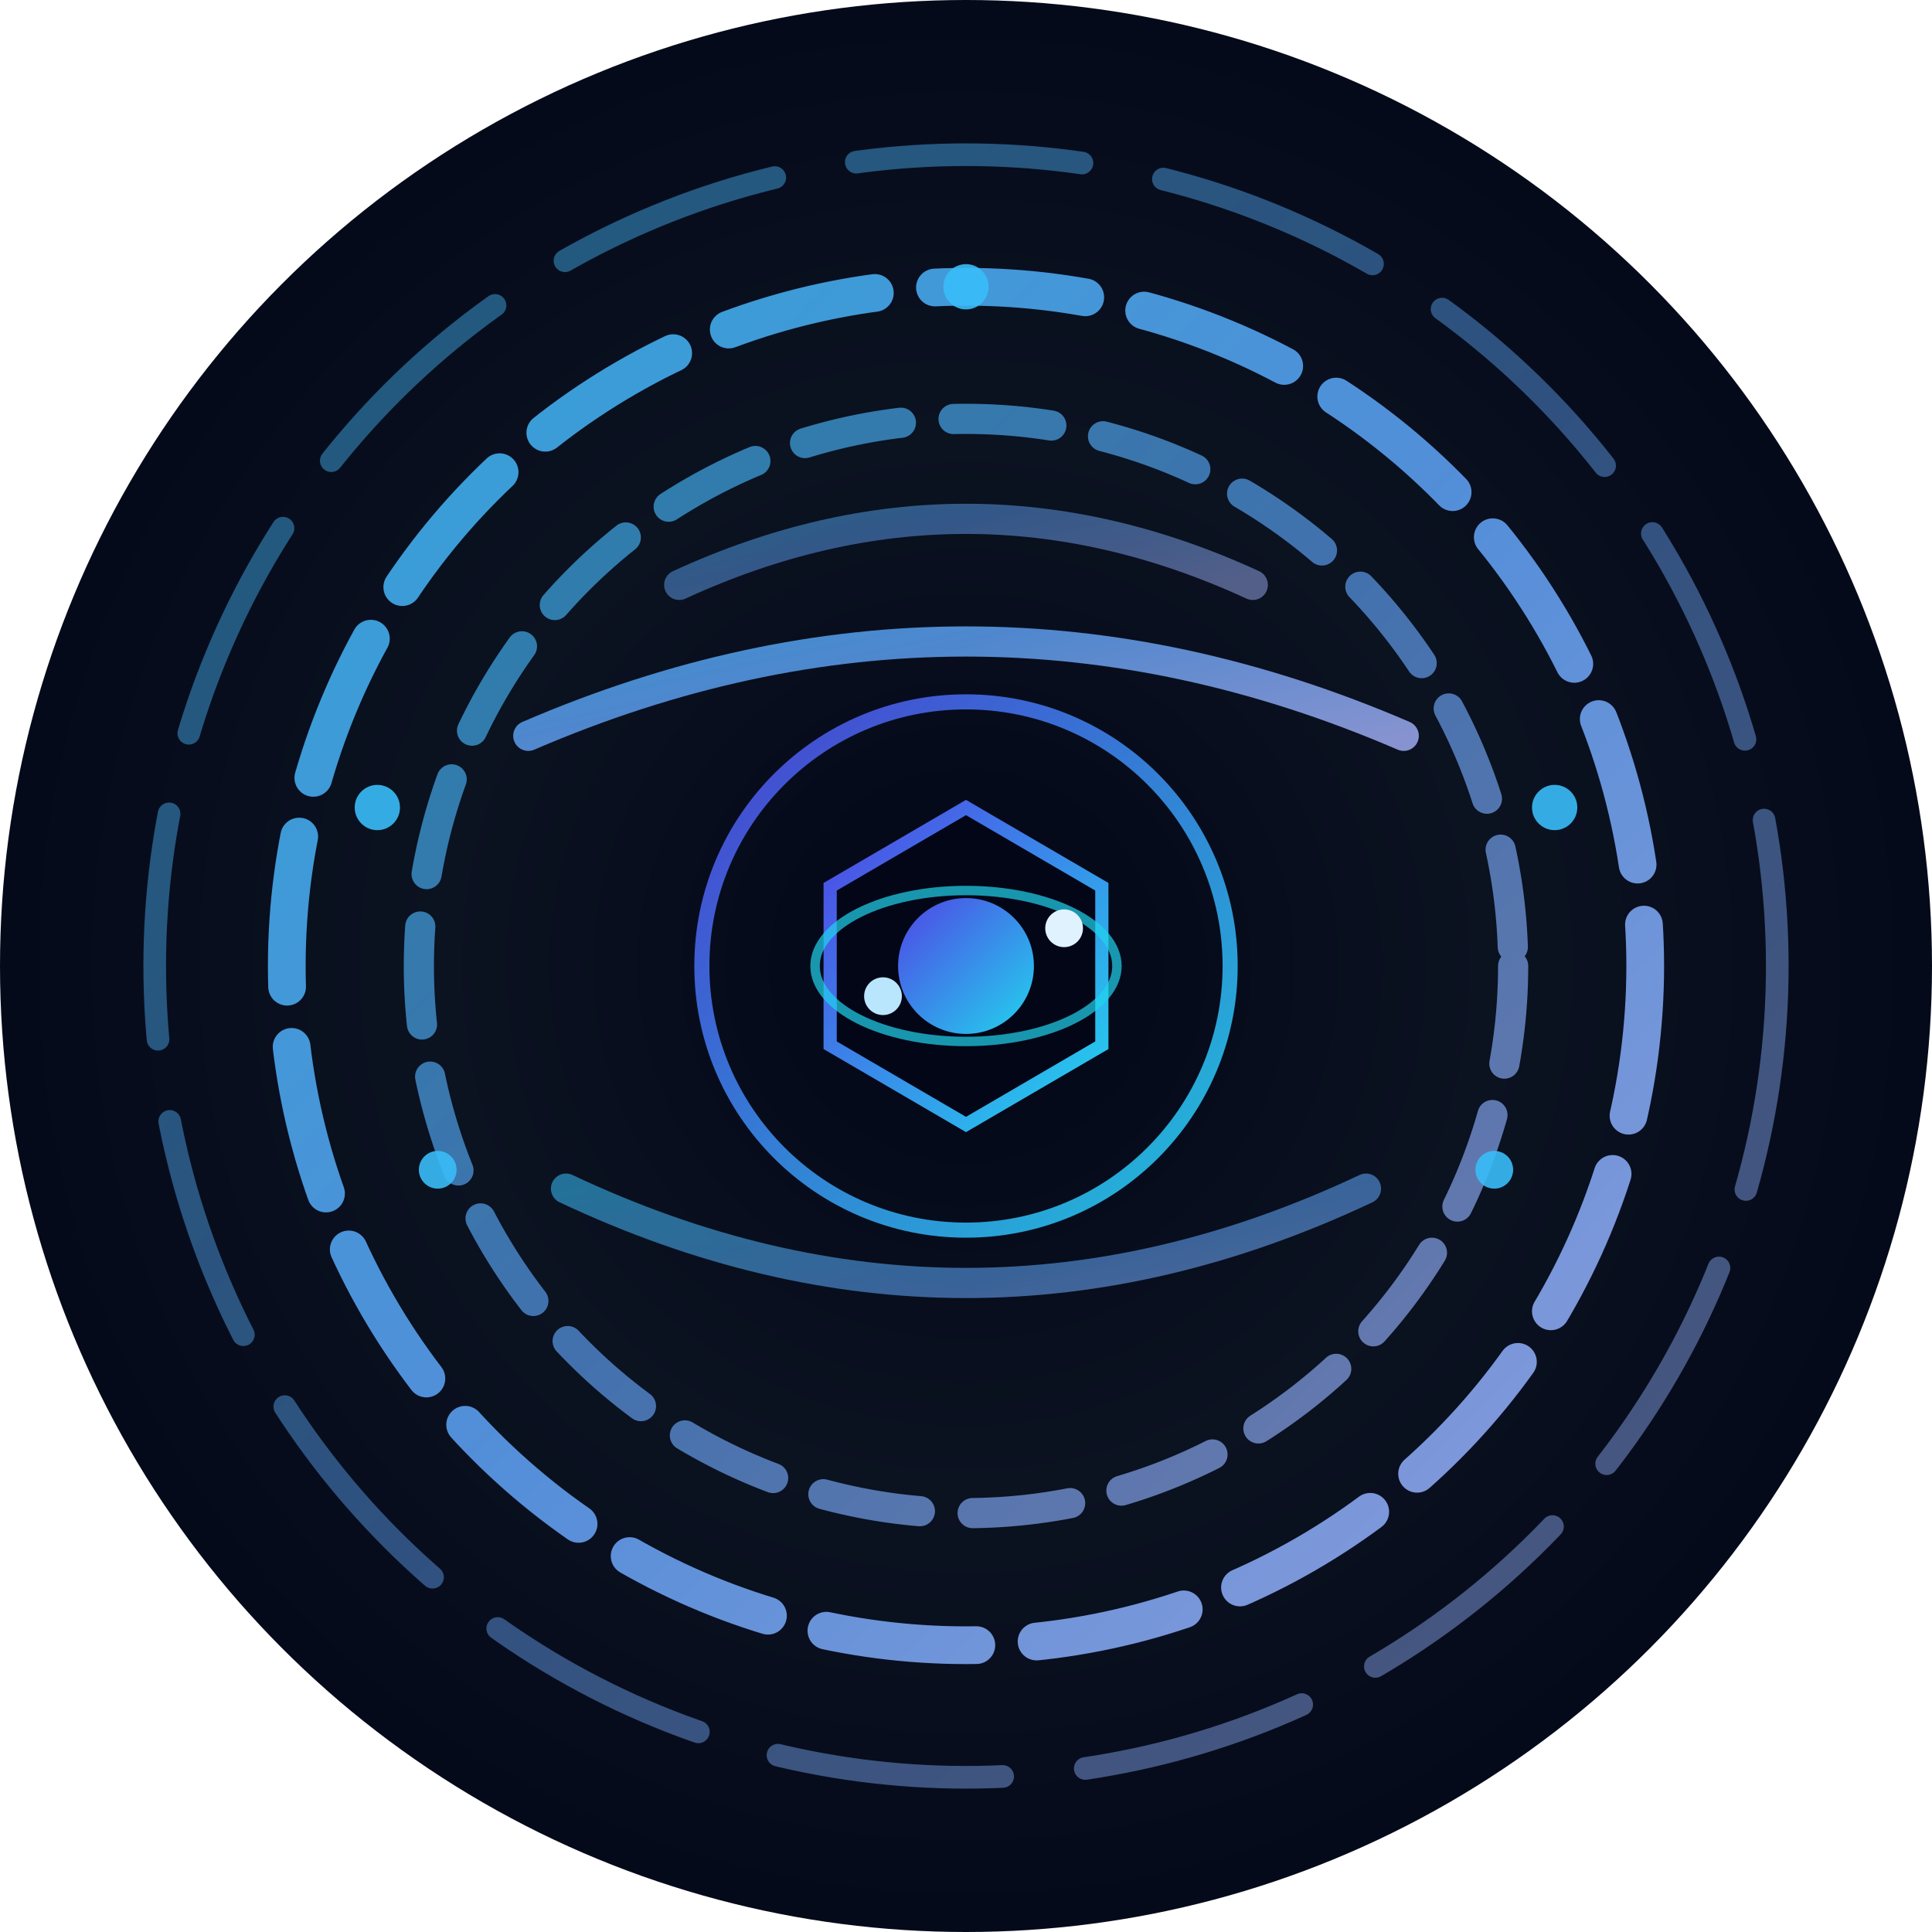 <svg width="512" height="512" viewBox="0 0 512 512" xmlns="http://www.w3.org/2000/svg">
  <defs>
    <radialGradient id="bg" cx="50%" cy="50%" r="60%">
      <stop offset="0%" stop-color="#020617"/>
      <stop offset="45%" stop-color="#0B1220"/>
      <stop offset="100%" stop-color="#020617"/>
    </radialGradient>
    <linearGradient id="pulse" x1="0" y1="0" x2="1" y2="1">
      <stop offset="0%" stop-color="#38BDF8"/>
      <stop offset="50%" stop-color="#60A5FA"/>
      <stop offset="100%" stop-color="#A5B4FC"/>
    </linearGradient>
    <linearGradient id="core" x1="0" y1="0" x2="1" y2="1">
      <stop offset="0%" stop-color="#4F46E5"/>
      <stop offset="100%" stop-color="#22D3EE"/>
    </linearGradient>
    <filter id="coreGlow" x="-40%" y="-40%" width="180%" height="180%">
      <feGaussianBlur stdDeviation="5" result="blur"/>
      <feMerge>
        <feMergeNode in="blur"/>
        <feMergeNode in="SourceGraphic"/>
      </feMerge>
    </filter>
  </defs>
  <circle cx="256" cy="256" r="256" fill="url(#bg)"/>
  <g fill="none" stroke-linecap="round" stroke="url(#pulse)">
    <circle cx="256" cy="256" r="180" stroke-width="10" opacity="0.85" stroke-dasharray="40 16"/>
    <circle cx="256" cy="256" r="145" stroke-width="8" opacity="0.65" stroke-dasharray="26 14"/>
    <circle cx="256" cy="256" r="215" stroke-width="6" opacity="0.45" stroke-dasharray="60 22"/>
  </g>
  <g fill="none" stroke="url(#pulse)" stroke-linecap="round" stroke-width="8" opacity="0.8">
    <path d="M140 195 Q256 145 372 195"/>
    <path d="M150 315 Q256 365 362 315" opacity="0.7"/>
    <path d="M180 155 Q256 120 332 155" opacity="0.6"/>
  </g>
  <g transform="translate(256 256)" filter="url(#coreGlow)">
    <circle r="70" fill="none" stroke="url(#core)" stroke-width="4" opacity="0.9"/>
    <polygon points="0,-42 36,-21 36,21 0,42 -36,21 -36,-21"
             fill="#020617"
             stroke="url(#core)"
             stroke-width="3.5"/>
    <circle r="18" fill="url(#core)"/>
    <ellipse rx="40" ry="20" fill="none" stroke="#22D3EE" stroke-width="2.5" opacity="0.7"/>
    <circle cx="26" cy="-10" r="5" fill="#E0F2FE"/>
    <circle cx="-22" cy="8" r="5" fill="#BAE6FD"/>
  </g>
  <g fill="#38BDF8" opacity="0.9">
    <circle cx="256" cy="76" r="6"/>
    <circle cx="412" cy="214" r="6"/>
    <circle cx="100" cy="214" r="6"/>
    <circle cx="396" cy="310" r="5"/>
    <circle cx="116" cy="310" r="5"/>
  </g>
</svg>
